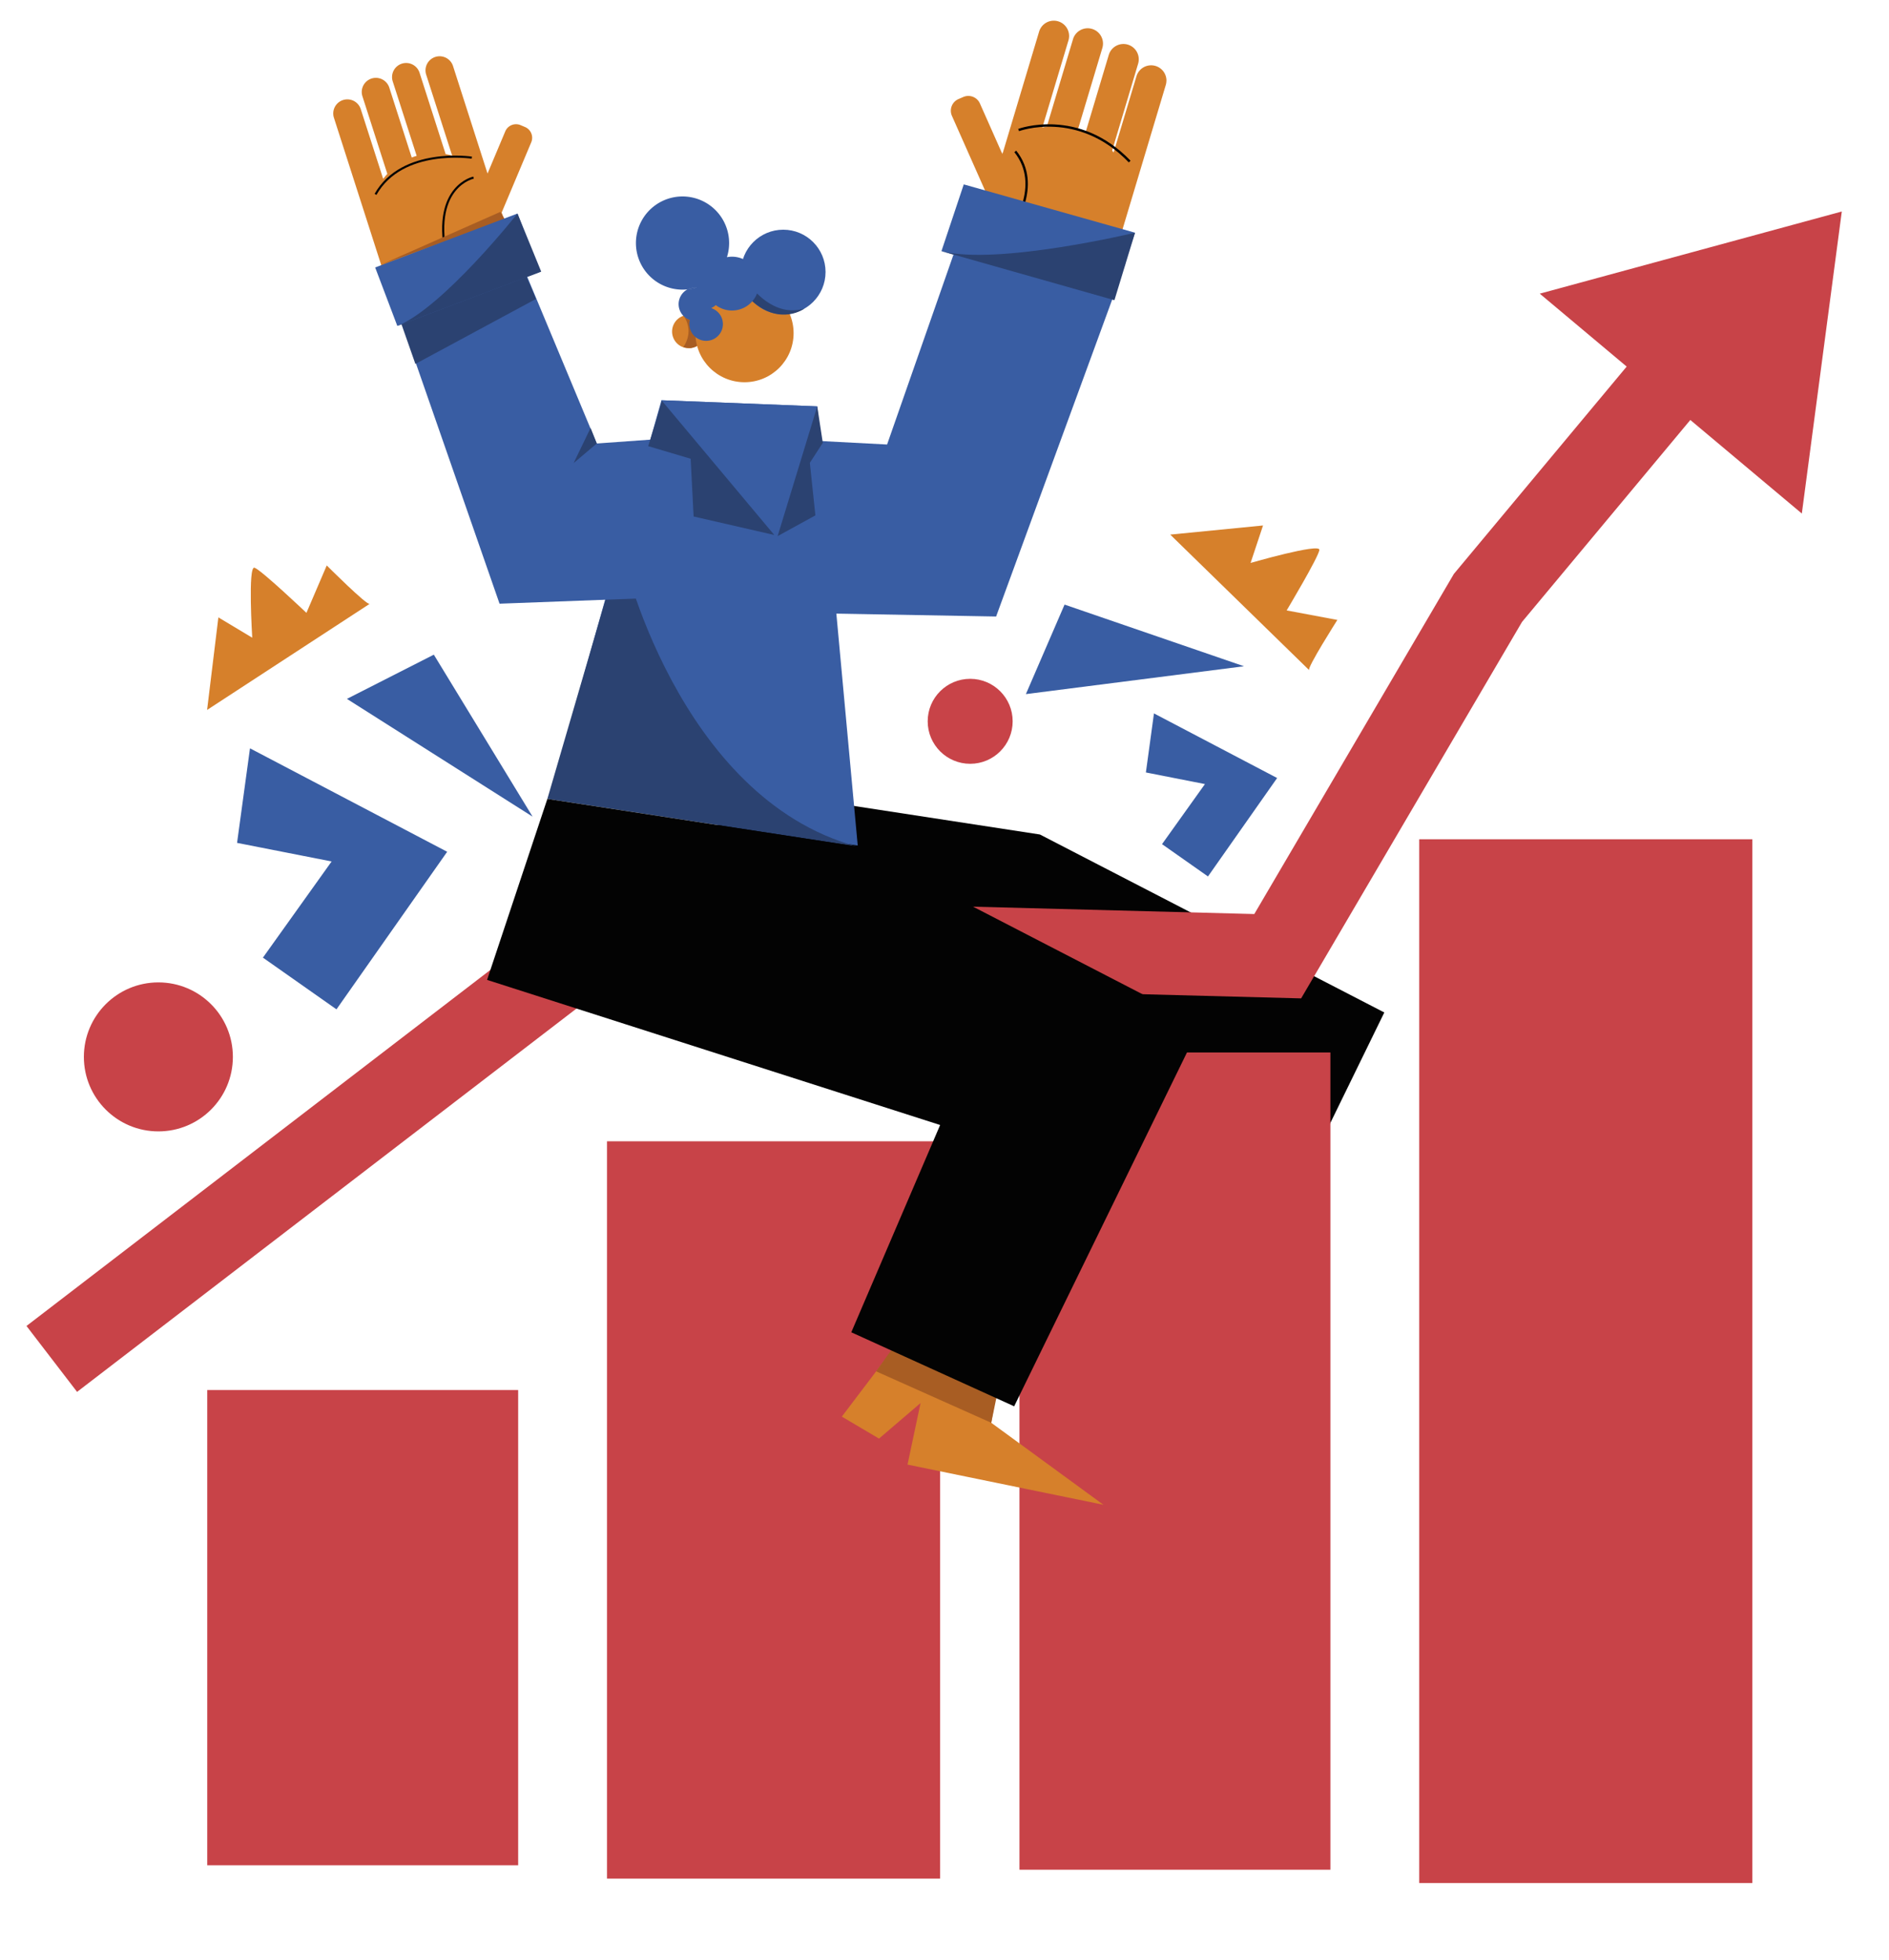 <svg id="Capa_1" data-name="Capa 1" xmlns="http://www.w3.org/2000/svg" viewBox="0 0 1819.03 1887.47"><title>Mesa de trabajo 10</title><path d="M679.25,319.25a16.08,16.08,0,0,1-14,15.9,15.5,15.5,0,0,1-2.06.13,16,16,0,1,1,16-16Z" fill="#d6802b"/><path d="M674,331.14a15.88,15.88,0,0,1-8.68,4c-3.09,0-6.07-.25-7.33-1,0,0,11.11-13.93.3-30,.9,1.19,4,4.41,11.39,4.91,0,0-2.64,6,2.3,16.67A28.24,28.24,0,0,1,674,331.14Z" fill="#a85d23"/><polygon points="1057.25 1260.68 987.44 1352.76 1023.24 1373.92 1063.24 1339.7 1050.71 1398.96 1239.35 1437.66 1131.33 1358.7 1143.27 1289.87 1057.25 1260.68" fill="#d6802b"/><polygon points="1035.94 1289.01 1140.34 1314.85 1131.33 1358.7 1020.26 1309.68 1035.94 1289.01" fill="#a85d23"/><polygon points="703.87 757.92 645.82 932.22 1082.1 1071.94 996.55 1271.55 1153.39 1342.83 1333.03 974.99 1001.39 803.6 703.87 757.92" fill="#030303"/><rect x="981.71" y="1013.49" width="299.41" height="787.01" fill="#c84348"/><rect x="1366.66" y="808.18" width="320.79" height="1005.15" fill="#c84348"/><rect x="199.56" y="1338.55" width="299.41" height="457.66" fill="#c84348"/><rect x="584.51" y="1099.03" width="320.79" height="710.02" fill="#c84348"/><polyline points="49.86 1308.61 577.39 903.7 1230.38 920.81 1432.83 575.78 1603.92 370.48" fill="none" stroke="#c84348" stroke-miterlimit="10" stroke-width="80"/><polygon points="880.45 1272.09 810.65 1364.16 846.45 1385.33 886.45 1351.11 873.91 1410.37 1062.55 1449.06 954.53 1370.1 966.48 1301.28 880.45 1272.09" fill="#d6802b"/><polygon points="858.97 1299.17 963.55 1326.25 954.53 1370.1 843.64 1320.55 858.97 1299.17" fill="#a85d23"/><path d="M965.73,146.87l-.47,1.56-.27-.61C965.23,147.5,965.48,147.18,965.73,146.87Z" fill="#d6802b"/><path d="M1123.21,77.64a14.79,14.79,0,0,1-.62,4.23l-50.45,168.37-1.74-.52-15.12,45.34-128.87-43L949,184.44l-32.33-72.87a12.22,12.22,0,0,1,6.21-16.13l4.63-2a12.21,12.21,0,0,1,16.12,6.21L965,147.82l.27.61.47-1.56,34.88-116.43a14.75,14.75,0,0,1,28.26,8.47l-25.13,83.87c1.42-.33,2.85-.62,4.29-.85l25.13-83.87a14.75,14.75,0,1,1,28.25,8.47l-23.16,77.29c.77.22,1.53.46,2.29.71q2.63.87,5.12,1.94l22-73.48a14.75,14.75,0,1,1,28.26,8.46l-25,83.61q.73.87,1.44,1.77l22-73.42a14.75,14.75,0,0,1,28.88,4.23Z" fill="#d6802b"/><path d="M980.89,125.21s57.32-21.35,106.95,30.38" fill="none" stroke="#000" stroke-miterlimit="10" stroke-width="2.31"/><path d="M974.3,219.8s29.83-40.92,3.38-74" fill="none" stroke="#000" stroke-miterlimit="10" stroke-width="2.31"/><polygon points="729.88 421.55 854.23 428.05 930.28 210.54 1083.66 253.9 959.22 593.68 715.63 589.3 729.88 421.55" fill="#395da3"/><polygon points="906.57 241.85 1071.47 288.36 1092.96 224.08 928.06 177.57 906.57 241.85" fill="#395da3"/><path d="M1093,224.08S960.6,255.84,906.57,241.85l166.58,47.23Z" fill="#2b4271"/><circle cx="716.94" cy="320.82" r="47.26" fill="#d6802b"/><polygon points="786.98 391.32 636.95 385.42 528.75 768.73 825.96 814.22 786.98 391.32" fill="#395da3"/><path d="M598.3,525.31C597.21,532,653,768.09,824.6,815L527.08,769.32Z" fill="#2b4271"/><circle cx="754.23" cy="261.93" r="40.74" fill="#395da3"/><path d="M670.78,276.78a42.92,42.92,0,0,1-8.13,1.76h0l-.56.06.62-.32a16.14,16.14,0,0,1,6.92-1.55C670,276.74,670.4,276.75,670.78,276.78Z" fill="#395da3"/><path d="M685.39,296.41c0,.14-.06.29-.1.44l-.51-.17Z" fill="#395da3"/><path d="M670.78,276.78a42.92,42.92,0,0,1-8.13,1.76l.06-.25a16.14,16.14,0,0,1,6.92-1.55C670,276.74,670.4,276.75,670.78,276.78Z" fill="#395da3"/><path d="M723.78,276.54s21,29.63,50.82,20.57c0,0-22.63,17.08-50.2-7C724.4,290.12,721.31,285,723.78,276.54Z" fill="#2b4271"/><polygon points="459.57 225.06 460.82 225.59 459.84 225.91 459.57 225.06" fill="#d6802b"/><polygon points="688.96 418.86 574.67 427.07 480.78 202.03 371.73 267.16 481.05 581.34 705.08 572.93 688.96 418.86" fill="#395da3"/><path d="M505.57,122.31l-4.29-1.81a11.24,11.24,0,0,0-14.73,6l-17.08,40.6L436.25,63.61a13.57,13.57,0,1,0-25.85,8.3l25,77.93a60,60,0,0,0-6.25-1.39L404.08,70.27a13.57,13.57,0,1,0-25.84,8.29l23,71.53c-1.13.32-2.26.69-3.39,1.09-.46.16-.91.33-1.36.51l-21.6-67.27A13.57,13.57,0,0,0,349,92.72l24,74.73a61.56,61.56,0,0,0-4,4.81L347.4,105.11a13.57,13.57,0,0,0-25.84,8.3L371,267.4l1.6-.51,14.72,41.44L505.1,266.49l-22-61.84L511.58,137A11.25,11.25,0,0,0,505.57,122.31ZM459.84,225.9l-.27-.84,1.25.52Z" fill="#d6802b"/><polygon points="459.57 225.06 460.82 225.59 459.84 225.91 459.57 225.06" fill="#d6802b"/><polygon points="574.67 427.07 552.37 445.94 568.71 412.1 574.67 427.07" fill="#2b4271"/><path d="M456,171.06s-39.23,7.94-26.78,73" fill="none" stroke="#030303" stroke-miterlimit="10" stroke-width="2.03"/><path d="M454.34,151.81s-67-10.18-92.73,35.37" fill="none" stroke="#030303" stroke-miterlimit="10" stroke-width="2.03"/><polygon points="507.04 266.65 386.37 311.59 400 350.46 516.13 287.86 507.04 266.65" fill="#2b4271"/><polygon points="481.79 204.04 367.69 254.53 486.34 211.62 481.79 204.04" fill="#a85d23"/><polygon points="527.08 769.33 469.03 943.62 905.31 1083.35 819.76 1282.95 976.59 1354.24 1156.24 986.4 824.6 815 527.08 769.33" fill="#030303"/><polygon points="1482.73 282.79 1735.09 494.51 1773.58 203.66 1482.73 282.79" fill="#c84348"/><circle cx="152.51" cy="1017.76" r="71.74" fill="#c84348"/><path d="M356,581.47,199.42,683.65l10.87-89.13,32.61,19.56s-4.34-69.57,2.18-67.39,50,43.48,50,43.48l19.57-45.66S353.78,583.65,356,581.47Z" fill="#d6802b"/><polygon points="240.73 720.62 430.61 820.23 324 971.97 253.18 922.17 319.33 829.56 228.28 811.67 240.73 720.62" fill="#395da3"/><polygon points="417.76 630.42 512.86 786.41 334.07 673 417.76 630.42" fill="#395da3"/><path d="M730.81,273.11a25.93,25.93,0,0,1-41.54,20.7,16,16,0,0,1-3.88,2.6l-.61.27.51.17a16.14,16.14,0,1,1-20.95,11.3,16.15,16.15,0,0,1-2.25-29.54l.56-.06h0a42.92,42.92,0,0,0,8.13-1.76c-.38,0-.76,0-1.15,0a16.14,16.14,0,0,0-6.92,1.55l-.62.32a46,46,0,0,1-4.86.26A44.87,44.87,0,1,1,700,247.66a25.21,25.21,0,0,1,4.87-.47A25.93,25.93,0,0,1,730.81,273.11Z" fill="#395da3"/><path d="M670.78,276.78a42.92,42.92,0,0,1-8.13,1.76h0l-.56.06.62-.32a16.14,16.14,0,0,1,6.92-1.55C670,276.74,670.4,276.75,670.78,276.78Z" fill="#395da3"/><polygon points="636.95 385.42 748.12 517.33 786.98 391.32 636.95 385.42" fill="#395da3"/><path d="M637.27,385.8c0,2.14-13.07,43.84-13.07,43.84l40.87,12.12,2.85,55.61,77.7,17.82Z" fill="#2b4271"/><polygon points="786.98 391.32 748.83 516.26 785.19 496.3 779.84 445.68 792.32 426.44 786.98 391.32" fill="#2b4271"/><path d="M1260.69,645.34l-133.8-130.53,89.36-8.79-12,36.08s67-19.38,66.26-12.55S1239,587.82,1239,587.82l48.82,9.16S1258.1,643.69,1260.69,645.34Z" fill="#d6802b"/><polygon points="1111.22 686.99 1229.82 749.21 1163.23 844 1118.99 812.89 1160.31 755.04 1103.44 743.86 1111.22 686.99" fill="#395da3"/><polygon points="1025.13 582.21 1197.91 641.59 987.88 668.41 1025.13 582.21" fill="#395da3"/><circle cx="934.24" cy="694.6" r="40.91" fill="#c84348"/><rect x="367.18" y="229.67" width="146.55" height="60.21" transform="translate(944.38 346.62) rotate(159.25)" fill="#395da3"/><path d="M498.31,205.66S426.8,296,382.6,313.89L521.17,261.6Z" fill="#2b4271"/></svg>